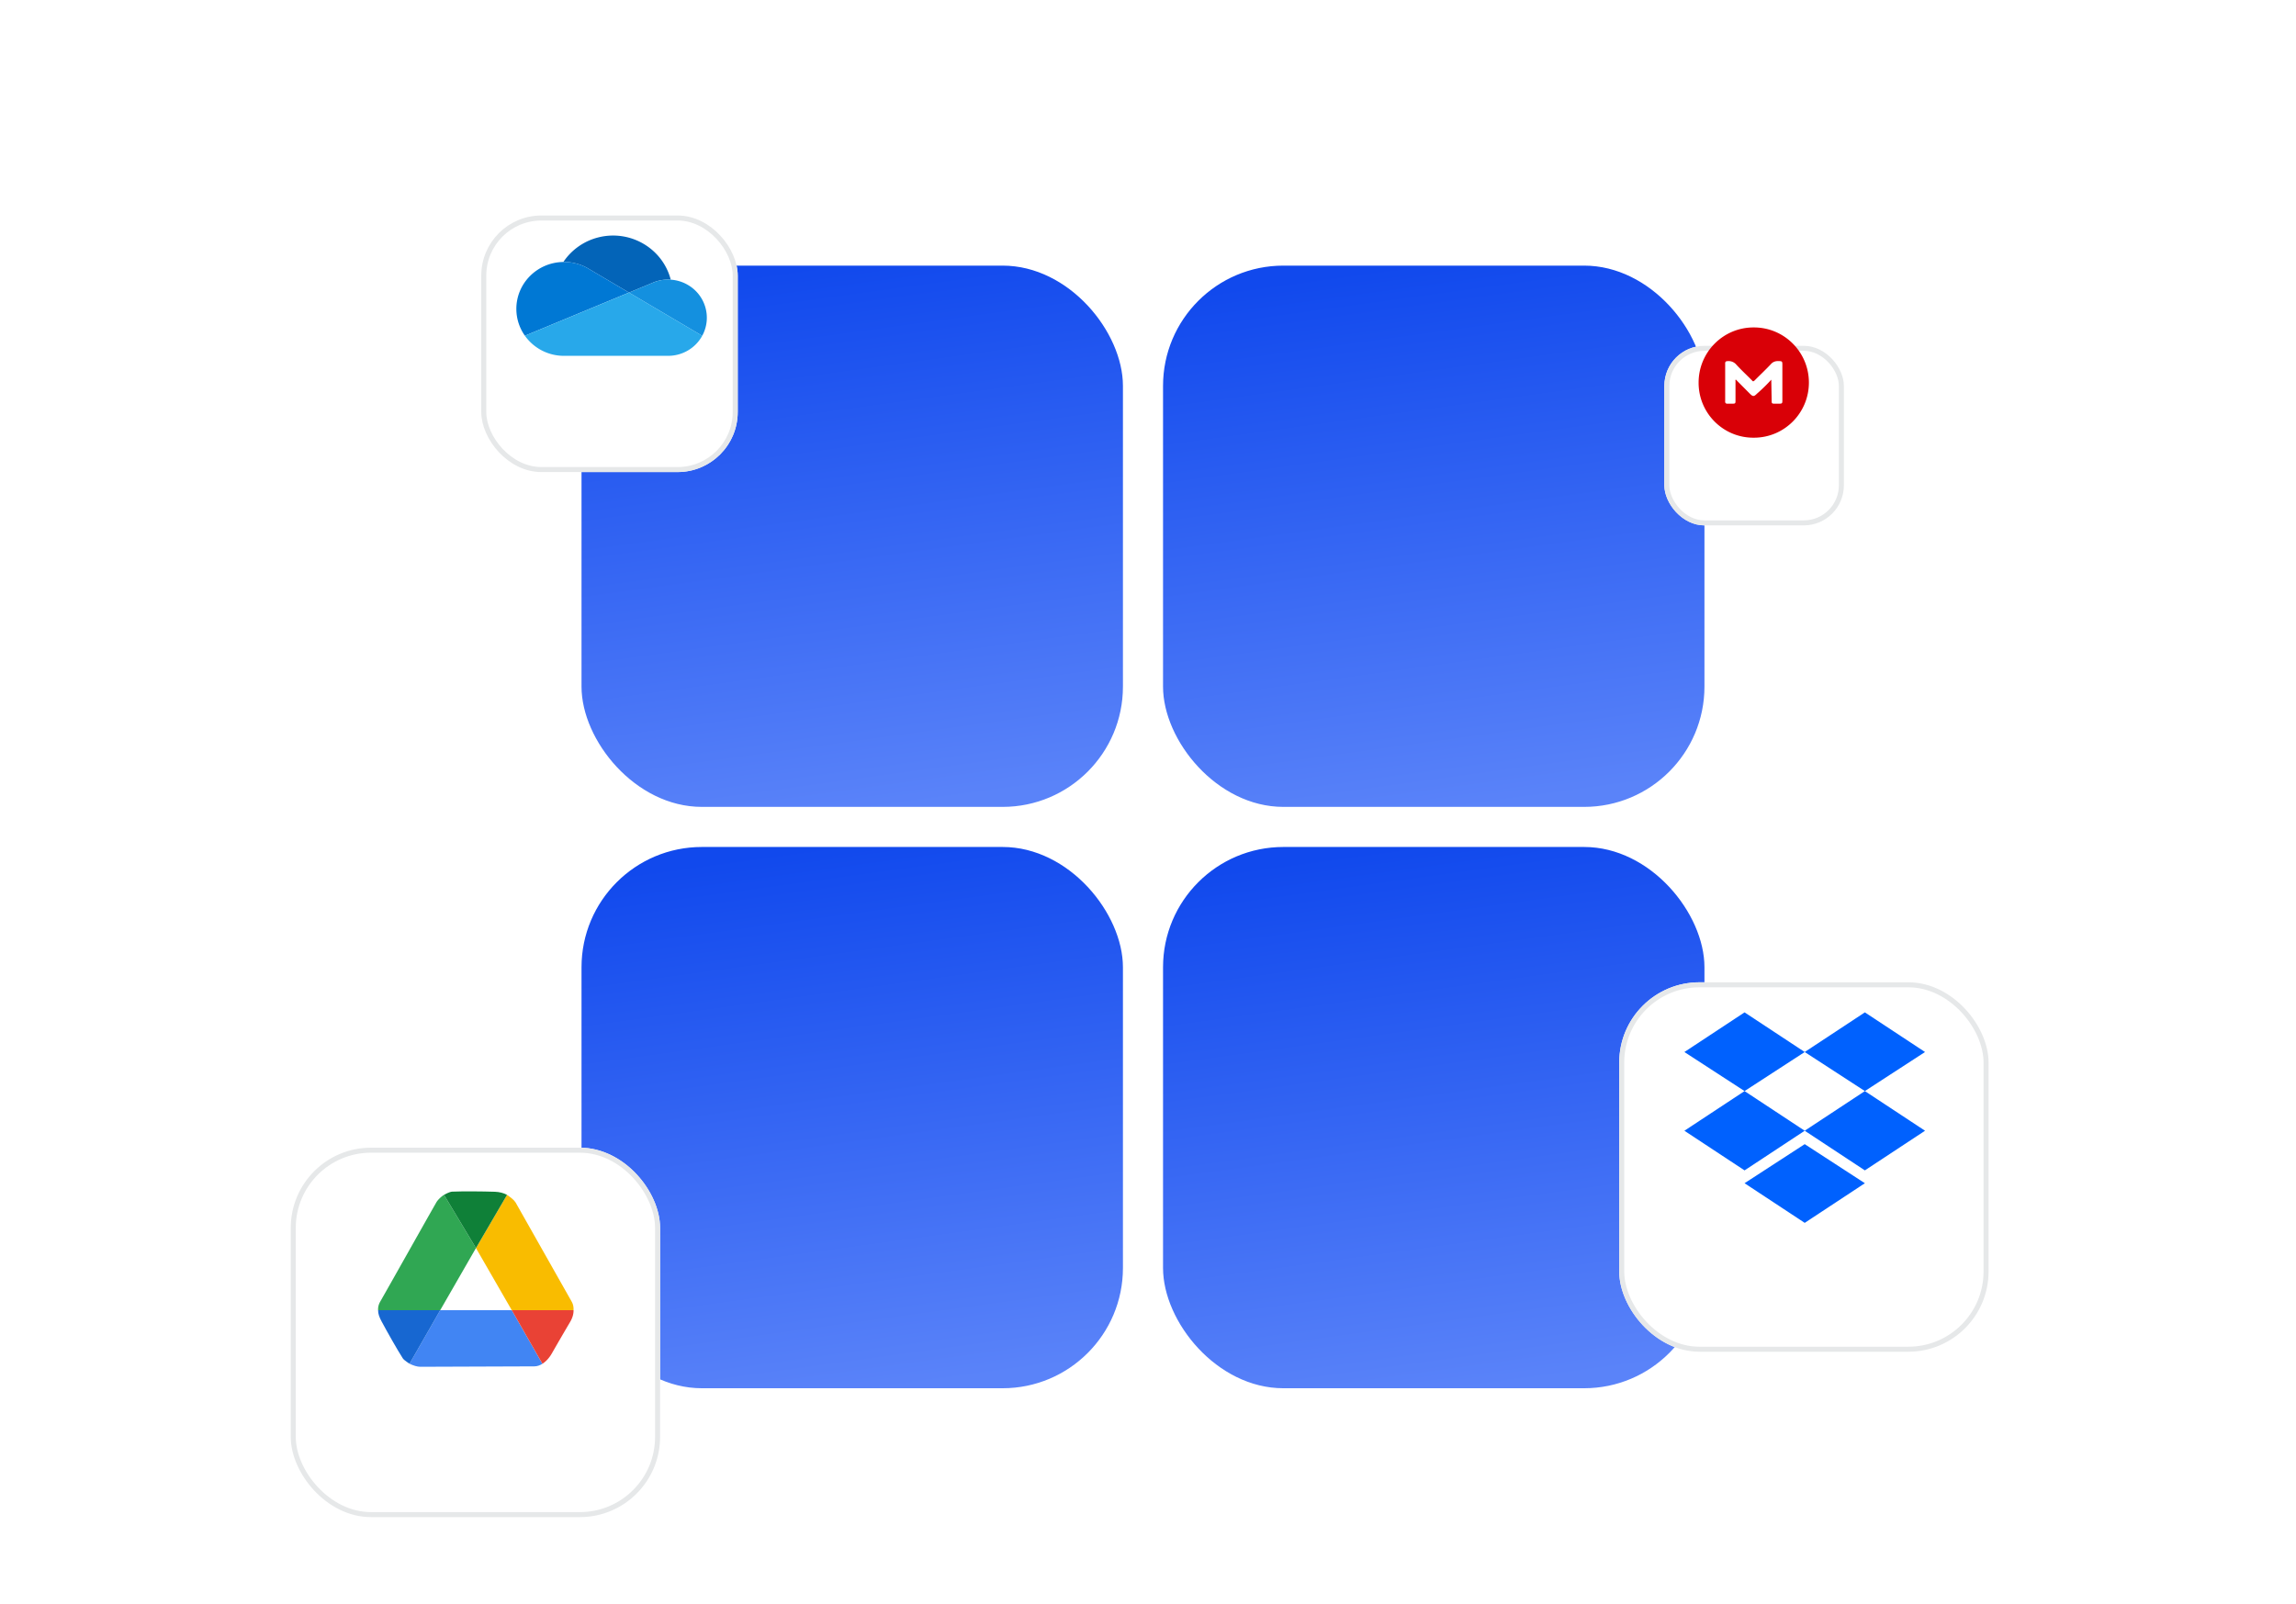 <svg fill="none" height="320" width="458" xmlns="http://www.w3.org/2000/svg"><filter id="a" color-interpolation-filters="sRGB" height="204" width="204" x="-48" y="-44"><feFlood flood-opacity="0" result="BackgroundImageFix"/><feColorMatrix in="SourceAlpha" values="0 0 0 0 0 0 0 0 0 0 0 0 0 0 0 0 0 0 127 0"/><feOffset dy="4"/><feGaussianBlur stdDeviation="12"/><feColorMatrix values="0 0 0 0 0.078 0 0 0 0 0.298 0 0 0 0 0.929 0 0 0 0.2 0"/><feBlend in2="BackgroundImageFix" result="effect1_dropShadow"/><feBlend in="SourceGraphic" in2="effect1_dropShadow" result="shape"/></filter><linearGradient id="b" x1=".439" x2=".576" y1="0" y2="1"><stop offset="0" stop-color="#1149ed"/><stop offset="1" stop-color="#5a83f9"/></linearGradient><filter id="c" color-interpolation-filters="sRGB" height="131.19" width="131.161" x="-40" y="-30"><feFlood flood-opacity="0" result="BackgroundImageFix"/><feColorMatrix in="SourceAlpha" values="0 0 0 0 0 0 0 0 0 0 0 0 0 0 0 0 0 0 127 0"/><feOffset dy="10"/><feGaussianBlur stdDeviation="10"/><feColorMatrix values="0 0 0 0 0 0 0 0 0 0 0 0 0 0 0 0 0 0 0.05 0"/><feBlend in2="BackgroundImageFix" result="effect1_dropShadow"/><feBlend in="SourceGraphic" in2="effect1_dropShadow" result="shape"/></filter><filter id="d" color-interpolation-filters="sRGB" height="204" width="204" x="-48" y="-44"><feFlood flood-opacity="0" result="BackgroundImageFix"/><feColorMatrix in="SourceAlpha" values="0 0 0 0 0 0 0 0 0 0 0 0 0 0 0 0 0 0 127 0"/><feOffset dy="4"/><feGaussianBlur stdDeviation="12"/><feColorMatrix values="0 0 0 0 0.078 0 0 0 0 0.298 0 0 0 0 0.929 0 0 0 0.2 0"/><feBlend in2="BackgroundImageFix" result="effect1_dropShadow"/><feBlend in="SourceGraphic" in2="effect1_dropShadow" result="shape"/></filter><filter id="e" color-interpolation-filters="sRGB" height="153.714" width="153.672" x="-40" y="-30"><feFlood flood-opacity="0" result="BackgroundImageFix"/><feColorMatrix in="SourceAlpha" values="0 0 0 0 0 0 0 0 0 0 0 0 0 0 0 0 0 0 127 0"/><feOffset dy="10"/><feGaussianBlur stdDeviation="10"/><feColorMatrix values="0 0 0 0 0 0 0 0 0 0 0 0 0 0 0 0 0 0 0.05 0"/><feBlend in2="BackgroundImageFix" result="effect1_dropShadow"/><feBlend in="SourceGraphic" in2="effect1_dropShadow" result="shape"/></filter><filter id="f" color-interpolation-filters="sRGB" height="204" width="204" x="-48" y="-44"><feFlood flood-opacity="0" result="BackgroundImageFix"/><feColorMatrix in="SourceAlpha" values="0 0 0 0 0 0 0 0 0 0 0 0 0 0 0 0 0 0 127 0"/><feOffset dy="4"/><feGaussianBlur stdDeviation="12"/><feColorMatrix values="0 0 0 0 0.078 0 0 0 0 0.298 0 0 0 0 0.929 0 0 0 0.2 0"/><feBlend in2="BackgroundImageFix" result="effect1_dropShadow"/><feBlend in="SourceGraphic" in2="effect1_dropShadow" result="shape"/></filter><filter id="g" color-interpolation-filters="sRGB" height="115.833" width="115.813" x="-40" y="-30"><feFlood flood-opacity="0" result="BackgroundImageFix"/><feColorMatrix in="SourceAlpha" values="0 0 0 0 0 0 0 0 0 0 0 0 0 0 0 0 0 0 127 0"/><feOffset dy="10"/><feGaussianBlur stdDeviation="10"/><feColorMatrix values="0 0 0 0 0 0 0 0 0 0 0 0 0 0 0 0 0 0 0.05 0"/><feBlend in2="BackgroundImageFix" result="effect1_dropShadow"/><feBlend in="SourceGraphic" in2="effect1_dropShadow" result="shape"/></filter><filter id="h" color-interpolation-filters="sRGB" height="204" width="204" x="-48" y="-44"><feFlood flood-opacity="0" result="BackgroundImageFix"/><feColorMatrix in="SourceAlpha" values="0 0 0 0 0 0 0 0 0 0 0 0 0 0 0 0 0 0 127 0"/><feOffset dy="4"/><feGaussianBlur stdDeviation="12"/><feColorMatrix values="0 0 0 0 0.078 0 0 0 0 0.298 0 0 0 0 0.929 0 0 0 0.2 0"/><feBlend in2="BackgroundImageFix" result="effect1_dropShadow"/><feBlend in="SourceGraphic" in2="effect1_dropShadow" result="shape"/></filter><filter id="i" color-interpolation-filters="sRGB" height="153.714" width="153.672" x="-40" y="-30"><feFlood flood-opacity="0" result="BackgroundImageFix"/><feColorMatrix in="SourceAlpha" values="0 0 0 0 0 0 0 0 0 0 0 0 0 0 0 0 0 0 127 0"/><feOffset dy="10"/><feGaussianBlur stdDeviation="10"/><feColorMatrix values="0 0 0 0 0 0 0 0 0 0 0 0 0 0 0 0 0 0 0.05 0"/><feBlend in2="BackgroundImageFix" result="effect1_dropShadow"/><feBlend in="SourceGraphic" in2="effect1_dropShadow" result="shape"/></filter><g filter="url(#a)"><rect fill="url(#b)" height="108" rx="24" width="108" x="116" y="49"/></g><g filter="url(#c)"><rect fill="#fff" height="51.19" rx="12" width="51.161" x="96" y="33"/><rect height="50.19" rx="11.5" stroke="#e6e8e9" width="50.161" x="96.5" y="33.5"/></g><path d="M117.488 53.667l7.977 4.71 4.754-1.973a7.79 7.79 0 013.581-.602c-1.63-6.263-8.099-10.038-14.451-8.433a11.87 11.87 0 00-6.972 4.905l.121-.003a9.553 9.553 0 014.99 1.396z" fill="#0364b8"/><path d="M117.49 53.666a9.554 9.554 0 00-4.991-1.395l-.121.004c-5.244.065-9.443 4.308-9.377 9.477a9.271 9.271 0 001.706 5.237l7.032-2.918 3.128-1.298 6.962-2.89 3.636-1.506z" fill="#0078d4"/><path d="M133.8 55.802q-.26-.018-.521-.019a7.787 7.787 0 00-3.06.623l-4.754 1.972 1.379.813 4.518 2.667 1.972 1.164 6.74 3.98c2.022-3.699.619-8.314-3.134-10.307a7.802 7.802 0 00-3.14-.893z" fill="#1490df"/><path d="M133.333 63.021l-1.972-1.163-4.517-2.67-1.378-.811-3.637 1.508-6.962 2.888-3.13 1.297-7.034 2.918A9.53 9.53 0 00112.498 71h20.78c2.84 0 5.45-1.535 6.797-3.999z" fill="#28a8ea"/><g filter="url(#d)"><rect fill="url(#b)" height="108" rx="24" width="108" x="116" y="165"/></g><g filter="url(#e)"><rect fill="#fff" height="73.714" rx="16" width="73.672" x="58" y="219"/><rect height="72.714" rx="15.5" stroke="#e6e8e9" width="72.672" x="58.5" y="219.5"/></g><path d="M102.087 261.426H87.81l-6.114 10.678c.735.374 1.57.613 2.11.613 5.617 0 17.08-.083 22.77-.083.584 0 1.132-.2 1.623-.512z" fill="#4185f3"/><path d="M81.697 272.104l6.114-10.678H75.422c-.006.742.258 1.42.672 2.195 1.152 2.154 3.1 5.6 4.246 7.398.282.444 1.402 1.107 1.358 1.085z" fill="#1767d1"/><path d="M102.088 261.425l6.115 10.695c.792-.504 1.438-1.302 1.857-2.036a585.845 585.845 0 013.651-6.283c.514-.868.713-1.648.7-2.377z" fill="#e94235"/><path d="M87.812 261.425l7.131-12.396-6.373-10.625c-.69.454-1.28 1.069-1.547 1.537-2.782 4.88-8.386 14.878-11.204 19.82a3.055 3.055 0 00-.399 1.664z" fill="#30a753"/><path d="M102.088 261.427l-7.144-12.396 6.198-10.613c.69.454 1.446 1.056 1.714 1.526 2.782 4.878 8.386 14.876 11.206 19.818.29.508.378 1.083.35 1.665z" fill="#f9bc00"/><path d="M88.569 238.407l6.374 10.623 6.199-10.613c-.64-.374-1.546-.595-2.424-.623-2.442-.08-6.4-.114-8.53-.021-.526.023-1.612.63-1.62.634z" fill="#0f8038"/><g filter="url(#f)"><rect fill="url(#b)" height="108" rx="24" width="108" x="232" y="49"/></g><g filter="url(#g)"><rect fill="#fff" height="35.833" rx="8" width="35.813" x="332" y="59"/><rect height="34.833" rx="7.5" stroke="#e6e8e9" width="34.813" x="332.5" y="59.5"/></g><path d="M338.834 76.334c0-6.106 4.956-11.044 11.04-11 6.053 0 10.96 4.925 10.96 11s-4.907 11-10.96 11c-6.094.067-11.064-4.884-11.04-11zm14.498-.592l.075 4.286c0 .444.072.516.514.516h1.032c.514 0 .59-.072.59-.592v-7.017c0-.887 0-.887-.956-.887a1.8 1.8 0 00-1.18.447c-1.103 1.184-2.267 2.276-3.401 3.414-.22.224-.378.224-.514 0-1.032-1.035-2.135-2.067-3.092-3.103a2.01 2.01 0 00-1.84-.74.379.379 0 00-.427.43V80.1c-.05.263.18.494.442.444h1.104c.442 0 .514-.084.514-.516v-3.99c0-.072-.072-.22.075-.296l2.797 2.822c.59.592.809.592 1.398 0a34.15 34.15 0 002.869-2.807z" fill="#d90007"/><g filter="url(#h)"><rect fill="url(#b)" height="108" rx="24" width="108" x="232" y="165"/></g><g filter="url(#i)"><rect fill="#fff" height="73.714" rx="16" width="73.672" x="323" y="186"/><rect height="72.714" rx="15.5" stroke="#e6e8e9" width="72.672" x="323.5" y="186.5"/></g><path d="M348 202l-12 7.913 12 7.794 12-7.794zm24 0l-12 7.91 12 7.795 12-7.794zm-36 23.62l12 7.91 12-7.91-12-7.913zm36-7.913l-12 7.91 12 7.911 12-7.91zm-24 18.382L360 244l12-7.91-12-7.795z" fill="#0061fe"/></svg>